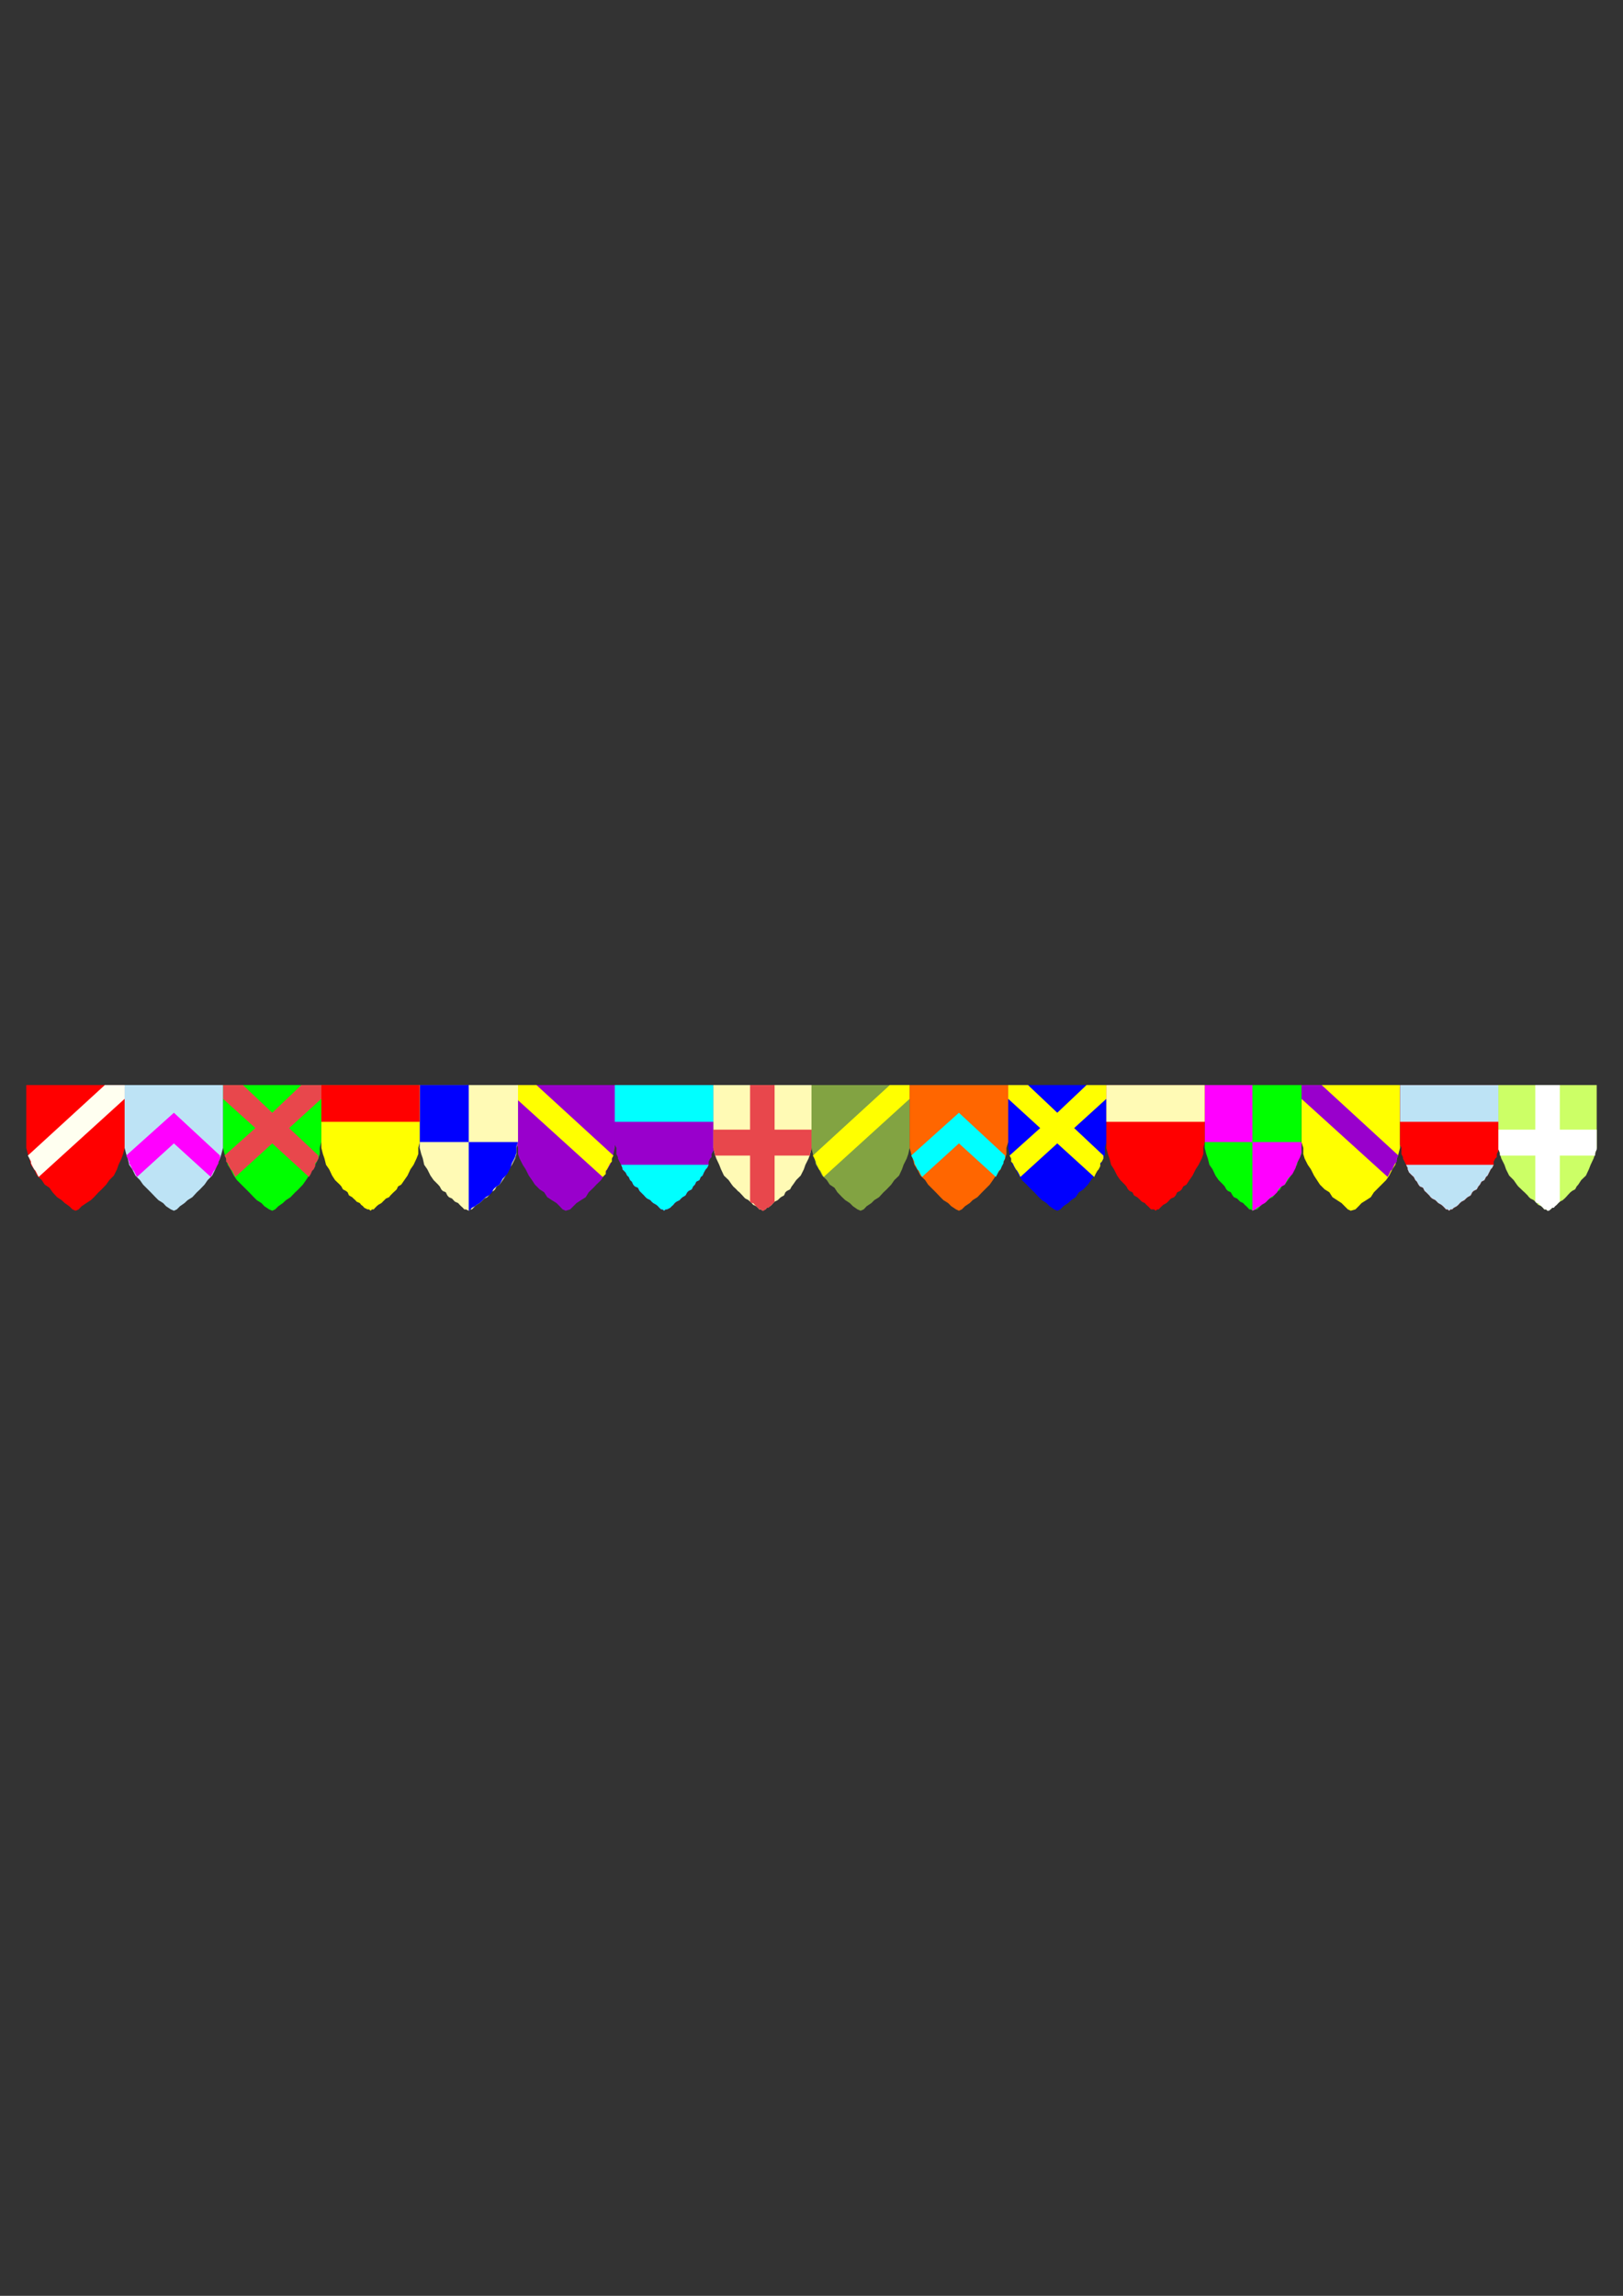<?xml version="1.0" encoding="utf-8"?>
<!-- Created by UniConvertor 2.0rc4 (https://sk1project.net/) -->
<svg xmlns="http://www.w3.org/2000/svg" height="841.89pt" viewBox="0 0 595.276 841.89" width="595.276pt" version="1.1" xmlns:xlink="http://www.w3.org/1999/xlink" id="fa2a34b0-f609-11ea-8687-dcc15c148e23">

<rect x="0" y="0" width="595.276" height="841.89" fill="#333333" stroke="none"/>

<g>
	<g>
		<path style="fill:#ff0000;" d="M 9.638,397.905 L 45.71,397.905 45.71,418.785 45.71,420.945 45.134,423.177 44.558,424.833 43.478,427.137 42.902,428.793 41.75,431.097 40.094,432.753 38.942,434.409 37.286,436.137 36.134,437.217 34.478,439.017 33.326,440.097 31.67,441.177 29.942,442.329 28.862,443.481 27.71,443.985 26.558,443.481 25.406,442.329 23.75,441.177 22.598,440.097 20.942,439.017 19.286,437.217 18.134,435.561 16.406,434.409 15.326,432.753 13.598,431.097 12.518,428.793 11.366,427.137 10.79,424.833 10.214,423.177 9.638,420.945 9.638,418.785 9.638,397.905 Z" />
		<path style="stroke:#000000;stroke-width:0.0;stroke-miterlimit:10.433;fill:none;" d="M 9.638,397.905 L 45.71,397.905 45.71,418.785 45.71,420.945 45.134,423.177 44.558,424.833 43.478,427.137 42.902,428.793 41.75,431.097 40.094,432.753 38.942,434.409 37.286,436.137 36.134,437.217 34.478,439.017 33.326,440.097 31.67,441.177 29.942,442.329 28.862,443.481 27.71,443.985 26.558,443.481 25.406,442.329 23.75,441.177 22.598,440.097 20.942,439.017 19.286,437.217 18.134,435.561 16.406,434.409 15.326,432.753 13.598,431.097 12.518,428.793 11.366,427.137 10.79,424.833 10.214,423.177 9.638,420.945 9.638,418.785 9.638,397.905" />
		<path style="fill:#fffff0;" d="M 45.71,397.905 L 45.71,402.945 14.174,431.601 13.598,430.521 13.022,429.369 12.518,428.793 11.87,427.641 11.366,426.561 11.366,425.985 10.79,424.833 10.214,423.753 38.438,397.905 45.71,397.905 Z" />
		<path style="stroke:#000000;stroke-width:0.0;stroke-miterlimit:10.433;fill:none;" d="M 45.71,397.905 L 45.71,402.945 14.174,431.601 13.598,430.521 13.022,429.369 12.518,428.793 11.87,427.641 11.366,426.561 11.366,425.985 10.79,424.833 10.214,423.753 38.438,397.905 45.71,397.905" />
		<path style="fill:#82a342;" d="M 297.638,397.905 L 333.638,397.905 333.638,418.785 333.638,420.945 333.134,423.177 332.558,424.833 331.406,427.137 330.83,428.793 329.75,431.097 328.022,432.753 326.87,434.409 325.214,436.137 324.062,437.217 322.406,439.017 320.678,440.097 319.598,441.177 317.87,442.329 316.79,443.481 315.638,443.985 314.486,443.481 312.83,442.329 311.678,441.177 310.022,440.097 308.87,439.017 307.142,437.217 306.062,435.561 304.334,434.409 303.254,432.753 301.526,431.097 300.374,428.793 299.294,427.137 298.718,424.833 298.142,423.177 297.638,420.945 297.638,418.785 297.638,397.905 Z" />
		<path style="stroke:#000000;stroke-width:0.0;stroke-miterlimit:10.433;fill:none;" d="M 297.638,397.905 L 333.638,397.905 333.638,418.785 333.638,420.945 333.134,423.177 332.558,424.833 331.406,427.137 330.83,428.793 329.75,431.097 328.022,432.753 326.87,434.409 325.214,436.137 324.062,437.217 322.406,439.017 320.678,440.097 319.598,441.177 317.87,442.329 316.79,443.481 315.638,443.985 314.486,443.481 312.83,442.329 311.678,441.177 310.022,440.097 308.87,439.017 307.142,437.217 306.062,435.561 304.334,434.409 303.254,432.753 301.526,431.097 300.374,428.793 299.294,427.137 298.718,424.833 298.142,423.177 297.638,420.945 297.638,418.785 297.638,397.905" />
		<path style="fill:#ffff00;" d="M 333.638,397.905 L 333.638,402.945 302.102,431.601 301.526,430.521 300.95,429.369 300.374,428.793 299.87,427.641 299.294,426.561 299.294,425.985 298.718,424.833 298.142,423.753 326.366,397.905 333.638,397.905 Z" />
		<path style="stroke:#000000;stroke-width:0.0;stroke-miterlimit:10.433;fill:none;" d="M 333.638,397.905 L 333.638,402.945 302.102,431.601 301.526,430.521 300.95,429.369 300.374,428.793 299.87,427.641 299.294,426.561 299.294,425.985 298.718,424.833 298.142,423.753 326.366,397.905 333.638,397.905" />
		<path style="fill:#9900cc;" d="M 225.494,397.905 L 189.422,397.905 189.422,418.785 189.998,420.945 189.998,423.177 190.574,424.833 191.726,427.137 192.806,428.793 193.958,431.097 195.11,432.753 196.19,434.409 197.918,436.137 199.574,437.217 200.726,439.017 202.382,440.097 204.11,441.177 205.262,442.329 206.342,443.481 207.494,443.985 209.15,443.481 210.302,442.329 211.454,441.177 213.11,440.097 214.838,439.017 215.918,437.217 217.646,435.561 218.726,434.409 220.454,432.753 221.534,431.097 222.686,428.793 223.838,427.137 224.414,424.833 224.99,423.177 225.494,420.945 225.494,418.785 225.494,397.905 Z" />
		<path style="stroke:#000000;stroke-width:0.0;stroke-miterlimit:10.433;fill:none;" d="M 225.494,397.905 L 189.422,397.905 189.422,418.785 189.998,420.945 189.998,423.177 190.574,424.833 191.726,427.137 192.806,428.793 193.958,431.097 195.11,432.753 196.19,434.409 197.918,436.137 199.574,437.217 200.726,439.017 202.382,440.097 204.11,441.177 205.262,442.329 206.342,443.481 207.494,443.985 209.15,443.481 210.302,442.329 211.454,441.177 213.11,440.097 214.838,439.017 215.918,437.217 217.646,435.561 218.726,434.409 220.454,432.753 221.534,431.097 222.686,428.793 223.838,427.137 224.414,424.833 224.99,423.177 225.494,420.945 225.494,418.785 225.494,397.905" />
		<path style="fill:#ffff00;" d="M 189.422,397.905 L 189.422,402.945 221.03,431.601 222.182,430.521 222.182,429.369 222.686,428.793 223.262,427.641 223.838,426.561 224.414,425.985 224.414,424.833 224.99,423.753 196.766,397.905 189.422,397.905 Z" />
		<path style="stroke:#000000;stroke-width:0.0;stroke-miterlimit:10.433;fill:none;" d="M 189.422,397.905 L 189.422,402.945 221.03,431.601 222.182,430.521 222.182,429.369 222.686,428.793 223.262,427.641 223.838,426.561 224.414,425.985 224.414,424.833 224.99,423.753 196.766,397.905 189.422,397.905" />
		<path style="fill:#ffff00;" d="M 513.494,397.905 L 477.35,397.905 477.35,418.785 477.998,420.945 477.998,423.177 478.502,424.833 479.654,427.137 480.806,428.793 481.958,431.097 483.038,432.753 484.118,434.409 485.846,436.137 487.574,437.217 488.726,439.017 490.382,440.097 492.038,441.177 493.19,442.329 494.342,443.481 495.422,443.985 497.15,443.481 498.302,442.329 499.382,441.177 501.11,440.097 502.766,439.017 503.918,437.217 505.574,435.561 506.726,434.409 508.382,432.753 509.534,431.097 510.686,428.793 511.766,427.137 512.342,424.833 512.918,423.177 513.494,420.945 513.494,418.785 513.494,397.905 Z" />
		<path style="stroke:#000000;stroke-width:0.0;stroke-miterlimit:10.433;fill:none;" d="M 513.494,397.905 L 477.35,397.905 477.35,418.785 477.998,420.945 477.998,423.177 478.502,424.833 479.654,427.137 480.806,428.793 481.958,431.097 483.038,432.753 484.118,434.409 485.846,436.137 487.574,437.217 488.726,439.017 490.382,440.097 492.038,441.177 493.19,442.329 494.342,443.481 495.422,443.985 497.15,443.481 498.302,442.329 499.382,441.177 501.11,440.097 502.766,439.017 503.918,437.217 505.574,435.561 506.726,434.409 508.382,432.753 509.534,431.097 510.686,428.793 511.766,427.137 512.342,424.833 512.918,423.177 513.494,420.945 513.494,418.785 513.494,397.905" />
		<path style="fill:#9900cc;" d="M 477.35,397.905 L 477.35,402.945 508.958,431.601 509.534,430.521 510.038,429.369 510.686,428.793 511.19,427.641 511.766,426.561 512.342,425.985 512.342,424.833 512.918,423.753 484.766,397.905 477.35,397.905 Z" />
		<path style="stroke:#000000;stroke-width:0.0;stroke-miterlimit:10.433;fill:none;" d="M 477.35,397.905 L 477.35,402.945 508.958,431.601 509.534,430.521 510.038,429.369 510.686,428.793 511.19,427.641 511.766,426.561 512.342,425.985 512.342,424.833 512.918,423.753 484.766,397.905 477.35,397.905" />
		<path style="fill:#00ff00;" d="M 81.782,397.905 L 117.854,397.905 117.854,418.785 117.278,420.945 117.278,423.177 116.774,424.833 115.622,427.137 114.47,428.793 113.318,431.097 112.238,432.753 111.086,434.409 109.43,436.137 108.278,437.217 106.55,439.017 104.894,440.097 103.742,441.177 102.086,442.329 100.934,443.481 99.854,443.985 98.702,443.481 96.974,442.329 95.894,441.177 94.166,440.097 93.086,439.017 91.358,437.217 89.702,435.561 88.55,434.409 86.894,432.753 85.742,431.097 84.59,428.793 83.51,427.137 82.934,424.833 82.358,423.177 81.782,420.945 81.782,418.785 81.782,397.905 Z" />
		<path style="stroke:#000000;stroke-width:0.0;stroke-miterlimit:10.433;fill:none;" d="M 81.782,397.905 L 117.854,397.905 117.854,418.785 117.278,420.945 117.278,423.177 116.774,424.833 115.622,427.137 114.47,428.793 113.318,431.097 112.238,432.753 111.086,434.409 109.43,436.137 108.278,437.217 106.55,439.017 104.894,440.097 103.742,441.177 102.086,442.329 100.934,443.481 99.854,443.985 98.702,443.481 96.974,442.329 95.894,441.177 94.166,440.097 93.086,439.017 91.358,437.217 89.702,435.561 88.55,434.409 86.894,432.753 85.742,431.097 84.59,428.793 83.51,427.137 82.934,424.833 82.358,423.177 81.782,420.945 81.782,418.785 81.782,397.905" />
		<path style="fill:#e8474c;" d="M 99.854,408.057 L 110.51,397.905 117.854,397.905 117.854,402.945 106.046,413.673 116.774,423.753 116.774,424.833 116.198,425.985 115.622,426.561 115.622,427.641 115.046,428.793 114.47,429.369 113.966,430.521 113.318,431.601 99.854,419.289 86.318,431.601 85.742,430.521 85.166,429.369 84.59,428.793 84.014,427.641 83.51,426.561 82.934,425.985 82.934,424.833 82.358,423.753 93.662,413.673 81.782,402.945 81.782,397.905 89.126,397.905 99.854,408.057 Z" />
		<path style="stroke:#000000;stroke-width:0.0;stroke-miterlimit:10.433;fill:none;" d="M 99.854,408.057 L 110.51,397.905 117.854,397.905 117.854,402.945 106.046,413.673 116.774,423.753 116.774,424.833 116.198,425.985 115.622,426.561 115.622,427.641 115.046,428.793 114.47,429.369 113.966,430.521 113.318,431.601 99.854,419.289 86.318,431.601 85.742,430.521 85.166,429.369 84.59,428.793 84.014,427.641 83.51,426.561 82.934,425.985 82.934,424.833 82.358,423.753 93.662,413.673 81.782,402.945 81.782,397.905 89.126,397.905 99.854,408.057" />
		<path style="fill:#0000ff;" d="M 369.782,397.905 L 405.782,397.905 405.782,418.785 405.278,420.945 405.278,423.177 404.702,424.833 403.55,427.137 402.47,428.793 401.318,431.097 400.166,432.753 399.014,434.409 397.358,436.137 395.702,437.217 394.55,439.017 392.894,440.097 391.742,441.177 390.014,442.329 388.934,443.481 387.782,443.985 386.63,443.481 384.974,442.329 383.822,441.177 382.166,440.097 381.014,439.017 379.358,437.217 377.63,435.561 376.55,434.409 374.822,432.753 373.742,431.097 372.59,428.793 371.438,427.137 370.862,424.833 370.286,423.177 369.782,420.945 369.782,418.785 369.782,397.905 Z" />
		<path style="stroke:#000000;stroke-width:0.0;stroke-miterlimit:10.433;fill:none;" d="M 369.782,397.905 L 405.782,397.905 405.782,418.785 405.278,420.945 405.278,423.177 404.702,424.833 403.55,427.137 402.47,428.793 401.318,431.097 400.166,432.753 399.014,434.409 397.358,436.137 395.702,437.217 394.55,439.017 392.894,440.097 391.742,441.177 390.014,442.329 388.934,443.481 387.782,443.985 386.63,443.481 384.974,442.329 383.822,441.177 382.166,440.097 381.014,439.017 379.358,437.217 377.63,435.561 376.55,434.409 374.822,432.753 373.742,431.097 372.59,428.793 371.438,427.137 370.862,424.833 370.286,423.177 369.782,420.945 369.782,418.785 369.782,397.905" />
		<path style="fill:#ffff00;" d="M 387.782,408.057 L 398.51,397.905 405.782,397.905 405.782,402.945 393.974,413.673 404.702,423.753 404.702,424.833 404.126,425.985 403.55,426.561 403.55,427.641 402.974,428.793 402.47,429.369 401.822,430.521 401.318,431.601 387.782,419.289 374.246,431.601 373.742,430.521 373.094,429.369 372.59,428.793 371.942,427.641 371.438,426.561 370.862,425.985 370.862,424.833 370.286,423.753 381.518,413.673 369.782,402.945 369.782,397.905 377.054,397.905 387.782,408.057 Z" />
		<path style="stroke:#000000;stroke-width:0.0;stroke-miterlimit:10.433;fill:none;" d="M 387.782,408.057 L 398.51,397.905 405.782,397.905 405.782,402.945 393.974,413.673 404.702,423.753 404.702,424.833 404.126,425.985 403.55,426.561 403.55,427.641 402.974,428.793 402.47,429.369 401.822,430.521 401.318,431.601 387.782,419.289 374.246,431.601 373.742,430.521 373.094,429.369 372.59,428.793 371.942,427.641 371.438,426.561 370.862,425.985 370.862,424.833 370.286,423.753 381.518,413.673 369.782,402.945 369.782,397.905 377.054,397.905 387.782,408.057" />
		<path style="fill:#bde3f5;" d="M 45.71,397.905 L 81.782,397.905 81.782,418.785 81.782,420.945 81.206,423.177 80.702,424.833 79.55,427.137 78.974,428.793 77.822,431.097 76.166,432.753 75.014,434.409 73.358,436.137 72.206,437.217 70.55,439.017 68.822,440.097 67.67,441.177 66.014,442.329 64.862,443.481 63.782,443.985 62.63,443.481 60.902,442.329 59.822,441.177 58.094,440.097 57.014,439.017 55.286,437.217 53.63,435.561 52.478,434.409 51.326,432.753 49.67,431.097 48.518,428.793 47.366,427.137 46.862,424.833 46.286,423.177 45.71,420.945 45.71,418.785 45.71,397.905 Z" />
		<path style="stroke:#000000;stroke-width:0.0;stroke-miterlimit:10.433;fill:none;" d="M 45.71,397.905 L 81.782,397.905 81.782,418.785 81.782,420.945 81.206,423.177 80.702,424.833 79.55,427.137 78.974,428.793 77.822,431.097 76.166,432.753 75.014,434.409 73.358,436.137 72.206,437.217 70.55,439.017 68.822,440.097 67.67,441.177 66.014,442.329 64.862,443.481 63.782,443.985 62.63,443.481 60.902,442.329 59.822,441.177 58.094,440.097 57.014,439.017 55.286,437.217 53.63,435.561 52.478,434.409 51.326,432.753 49.67,431.097 48.518,428.793 47.366,427.137 46.862,424.833 46.286,423.177 45.71,420.945 45.71,418.785 45.71,397.905" />
		<path style="fill:#ff00ff;" d="M 63.782,408.057 L 80.702,423.753 80.702,424.833 80.126,425.985 80.126,426.561 79.55,427.641 78.974,428.793 78.398,429.369 77.822,430.521 77.318,431.601 63.782,419.289 50.246,431.601 49.67,430.521 49.094,429.369 48.518,428.793 48.014,427.641 47.366,426.561 47.366,425.985 46.862,424.833 46.286,423.753 63.782,408.057 Z" />
		<path style="stroke:#000000;stroke-width:0.0;stroke-miterlimit:10.433;fill:none;" d="M 63.782,408.057 L 80.702,423.753 80.702,424.833 80.126,425.985 80.126,426.561 79.55,427.641 78.974,428.793 78.398,429.369 77.822,430.521 77.318,431.601 63.782,419.289 50.246,431.601 49.67,430.521 49.094,429.369 48.518,428.793 48.014,427.641 47.366,426.561 47.366,425.985 46.862,424.833 46.286,423.753 63.782,408.057" />
		<path style="fill:#ff6600;" d="M 333.638,397.905 L 369.782,397.905 369.782,418.785 369.134,420.945 369.134,423.177 368.63,424.833 367.478,427.137 366.974,428.793 365.246,431.097 364.166,432.753 363.014,434.409 361.286,436.137 360.206,437.217 358.478,439.017 356.75,440.097 355.67,441.177 353.942,442.329 352.79,443.481 351.71,443.985 350.63,443.481 348.902,442.329 347.75,441.177 346.022,440.097 344.942,439.017 343.214,437.217 341.558,435.561 340.406,434.409 339.326,432.753 337.598,431.097 336.446,428.793 335.366,427.137 334.79,424.833 334.214,423.177 333.638,420.945 333.638,418.785 333.638,397.905 Z" />
		<path style="stroke:#000000;stroke-width:0.0;stroke-miterlimit:10.433;fill:none;" d="M 333.638,397.905 L 369.782,397.905 369.782,418.785 369.134,420.945 369.134,423.177 368.63,424.833 367.478,427.137 366.974,428.793 365.246,431.097 364.166,432.753 363.014,434.409 361.286,436.137 360.206,437.217 358.478,439.017 356.75,440.097 355.67,441.177 353.942,442.329 352.79,443.481 351.71,443.985 350.63,443.481 348.902,442.329 347.75,441.177 346.022,440.097 344.942,439.017 343.214,437.217 341.558,435.561 340.406,434.409 339.326,432.753 337.598,431.097 336.446,428.793 335.366,427.137 334.79,424.833 334.214,423.177 333.638,420.945 333.638,418.785 333.638,397.905" />
		<path style="fill:#00ffff;" d="M 351.71,408.057 L 368.63,423.753 368.63,424.833 368.054,425.985 368.054,426.561 367.478,427.641 366.974,428.793 366.326,429.369 365.822,430.521 365.246,431.601 351.71,419.289 338.174,431.601 337.598,430.521 337.094,429.369 336.446,428.793 335.942,427.641 335.366,426.561 335.366,425.985 334.79,424.833 334.214,423.753 351.71,408.057 Z" />
		<path style="stroke:#000000;stroke-width:0.0;stroke-miterlimit:10.433;fill:none;" d="M 351.71,408.057 L 368.63,423.753 368.63,424.833 368.054,425.985 368.054,426.561 367.478,427.641 366.974,428.793 366.326,429.369 365.822,430.521 365.246,431.601 351.71,419.289 338.174,431.601 337.598,430.521 337.094,429.369 336.446,428.793 335.942,427.641 335.366,426.561 335.366,425.985 334.79,424.833 334.214,423.753 351.71,408.057" />
		<path style="fill:#fffab5;" d="M 189.998,397.905 L 171.926,397.905 153.926,397.905 153.926,408.561 153.926,418.785 153.926,420.945 154.502,423.177 155.078,424.833 155.582,427.137 156.734,428.793 157.886,431.097 159.038,432.753 160.694,434.409 161.27,435.057 161.846,436.137 162.35,436.713 163.502,437.217 164.078,438.369 164.654,439.017 165.806,439.521 166.31,440.097 166.886,440.673 168.038,441.177 168.614,441.825 169.118,442.329 169.766,442.905 170.27,443.481 170.846,443.481 171.926,443.985 172.574,443.481 173.078,443.481 173.654,442.905 174.23,442.329 174.806,441.825 175.886,441.177 176.462,440.673 177.038,440.097 177.614,439.521 178.694,439.017 179.342,438.369 179.846,437.217 180.998,436.713 181.574,436.137 182.15,435.057 183.23,434.409 184.382,432.753 185.462,431.097 186.614,428.793 187.766,427.137 188.918,424.833 189.422,423.177 189.422,420.945 189.998,418.785 189.998,408.561 189.998,397.905 Z" />
		<path style="stroke:#000000;stroke-width:0.0;stroke-miterlimit:10.433;fill:none;" d="M 189.998,397.905 L 171.926,397.905 153.926,397.905 153.926,408.561 153.926,418.785 153.926,420.945 154.502,423.177 155.078,424.833 155.582,427.137 156.734,428.793 157.886,431.097 159.038,432.753 160.694,434.409 161.27,435.057 161.846,436.137 162.35,436.713 163.502,437.217 164.078,438.369 164.654,439.017 165.806,439.521 166.31,440.097 166.886,440.673 168.038,441.177 168.614,441.825 169.118,442.329 169.766,442.905 170.27,443.481 170.846,443.481 171.926,443.985 172.574,443.481 173.078,443.481 173.654,442.905 174.23,442.329 174.806,441.825 175.886,441.177 176.462,440.673 177.038,440.097 177.614,439.521 178.694,439.017 179.342,438.369 179.846,437.217 180.998,436.713 181.574,436.137 182.15,435.057 183.23,434.409 184.382,432.753 185.462,431.097 186.614,428.793 187.766,427.137 188.918,424.833 189.422,423.177 189.422,420.945 189.998,418.785 189.998,408.561 189.998,397.905" />
		<path style="fill:#0000ff;" d="M 189.998,418.785 L 171.926,418.785 171.926,443.985 172.574,443.481 173.078,442.905 174.23,442.329 174.806,441.825 175.886,441.177 176.462,440.673 177.038,440.097 177.614,439.521 178.19,439.017 179.342,438.369 179.846,437.865 180.422,437.217 180.998,436.137 181.574,435.561 182.15,435.057 183.23,434.409 184.382,432.249 186.038,430.521 187.19,428.289 187.766,426.561 188.918,424.329 189.422,422.673 189.422,420.441 189.998,418.785 Z" />
		<path style="stroke:#000000;stroke-width:0.0;stroke-miterlimit:10.433;fill:none;" d="M 189.998,418.785 L 171.926,418.785 171.926,443.985 172.574,443.481 173.078,442.905 174.23,442.329 174.806,441.825 175.886,441.177 176.462,440.673 177.038,440.097 177.614,439.521 178.19,439.017 179.342,438.369 179.846,437.865 180.422,437.217 180.998,436.137 181.574,435.561 182.15,435.057 183.23,434.409 184.382,432.249 186.038,430.521 187.19,428.289 187.766,426.561 188.918,424.329 189.422,422.673 189.422,420.441 189.998,418.785" />
		<path style="fill:#0000ff;" d="M 153.926,418.785 L 171.926,418.785 171.926,397.905 153.926,397.905 153.926,418.785 Z" />
		<path style="stroke:#000000;stroke-width:0.0;stroke-miterlimit:10.433;fill:none;" d="M 153.926,418.785 L 171.926,418.785 171.926,397.905 153.926,397.905 153.926,418.785" />
		<path style="fill:#00ff00;" d="M 477.35,397.905 L 459.35,397.905 441.854,397.905 441.854,408.561 441.854,418.785 441.854,420.945 442.43,423.177 443.006,424.833 443.582,427.137 444.734,428.793 445.814,431.097 446.966,432.753 448.622,434.409 449.198,435.057 449.774,436.137 450.35,436.713 451.43,437.217 452.078,438.369 452.582,439.017 453.734,439.521 454.31,440.097 454.886,440.673 455.966,441.177 456.542,441.825 457.118,442.329 457.694,442.905 458.198,443.481 458.846,443.481 459.35,443.985 460.502,443.481 461.006,443.481 461.654,442.905 462.158,442.329 462.734,441.825 463.31,441.177 464.462,440.673 464.966,440.097 465.614,439.521 466.694,439.017 467.27,438.369 467.774,437.217 468.926,436.713 469.502,436.137 470.078,435.057 471.23,434.409 472.382,432.753 473.462,431.097 474.542,428.793 475.694,427.137 476.27,424.833 477.35,423.177 477.35,420.945 477.35,418.785 477.35,408.561 477.35,397.905 Z" />
		<path style="stroke:#000000;stroke-width:0.0;stroke-miterlimit:10.433;fill:none;" d="M 477.35,397.905 L 459.35,397.905 441.854,397.905 441.854,408.561 441.854,418.785 441.854,420.945 442.43,423.177 443.006,424.833 443.582,427.137 444.734,428.793 445.814,431.097 446.966,432.753 448.622,434.409 449.198,435.057 449.774,436.137 450.35,436.713 451.43,437.217 452.078,438.369 452.582,439.017 453.734,439.521 454.31,440.097 454.886,440.673 455.966,441.177 456.542,441.825 457.118,442.329 457.694,442.905 458.198,443.481 458.846,443.481 459.35,443.985 460.502,443.481 461.006,443.481 461.654,442.905 462.158,442.329 462.734,441.825 463.31,441.177 464.462,440.673 464.966,440.097 465.614,439.521 466.694,439.017 467.27,438.369 467.774,437.217 468.926,436.713 469.502,436.137 470.078,435.057 471.23,434.409 472.382,432.753 473.462,431.097 474.542,428.793 475.694,427.137 476.27,424.833 477.35,423.177 477.35,420.945 477.35,418.785 477.35,408.561 477.35,397.905" />
		<path style="fill:#ff00ff;" d="M 477.35,418.785 L 459.35,418.785 459.35,443.985 460.502,443.481 461.006,442.905 462.158,442.329 462.734,441.825 463.886,441.177 464.462,440.673 464.966,440.097 465.614,439.521 466.118,439.017 467.27,438.369 467.774,437.865 468.422,437.217 468.926,436.137 469.502,435.561 470.078,435.057 471.23,434.409 472.382,432.249 474.038,430.521 475.19,428.289 475.694,426.561 476.846,424.329 477.35,422.673 477.35,420.441 477.35,418.785 Z" />
		<path style="stroke:#000000;stroke-width:0.0;stroke-miterlimit:10.433;fill:none;" d="M 477.35,418.785 L 459.35,418.785 459.35,443.985 460.502,443.481 461.006,442.905 462.158,442.329 462.734,441.825 463.886,441.177 464.462,440.673 464.966,440.097 465.614,439.521 466.118,439.017 467.27,438.369 467.774,437.865 468.422,437.217 468.926,436.137 469.502,435.561 470.078,435.057 471.23,434.409 472.382,432.249 474.038,430.521 475.19,428.289 475.694,426.561 476.846,424.329 477.35,422.673 477.35,420.441 477.35,418.785" />
		<path style="fill:#ff00ff;" d="M 441.854,418.785 L 459.35,418.785 459.35,397.905 441.854,397.905 441.854,418.785 Z" />
		<path style="stroke:#000000;stroke-width:0.0;stroke-miterlimit:10.433;fill:none;" d="M 441.854,418.785 L 459.35,418.785 459.35,397.905 441.854,397.905 441.854,418.785" />
		<path style="fill:#ffff00;" d="M 153.926,397.905 L 135.926,397.905 117.854,397.905 117.854,408.561 117.854,418.785 117.854,420.945 118.43,423.177 119.006,424.833 119.582,427.137 120.734,428.793 121.814,431.097 122.894,432.753 124.622,434.409 125.198,435.057 125.774,436.137 126.854,436.713 127.502,437.217 128.006,438.369 129.158,439.017 129.662,439.521 130.31,440.097 130.814,440.673 131.966,441.177 132.47,441.825 133.118,442.329 133.622,442.905 134.774,443.481 135.35,443.481 135.926,443.985 136.43,443.481 137.078,443.481 137.582,442.905 138.158,442.329 138.734,441.825 139.886,441.177 140.39,440.673 140.966,440.097 141.542,439.521 142.694,439.017 143.198,438.369 144.35,437.217 144.926,436.713 145.502,436.137 146.006,435.057 147.158,434.409 148.31,432.753 149.462,431.097 150.542,428.793 151.694,427.137 152.774,424.833 153.422,423.177 153.422,420.945 153.926,418.785 153.926,408.561 153.926,397.905 Z" />
		<path style="stroke:#000000;stroke-width:0.0;stroke-miterlimit:10.433;fill:none;" d="M 153.926,397.905 L 135.926,397.905 117.854,397.905 117.854,408.561 117.854,418.785 117.854,420.945 118.43,423.177 119.006,424.833 119.582,427.137 120.734,428.793 121.814,431.097 122.894,432.753 124.622,434.409 125.198,435.057 125.774,436.137 126.854,436.713 127.502,437.217 128.006,438.369 129.158,439.017 129.662,439.521 130.31,440.097 130.814,440.673 131.966,441.177 132.47,441.825 133.118,442.329 133.622,442.905 134.774,443.481 135.35,443.481 135.926,443.985 136.43,443.481 137.078,443.481 137.582,442.905 138.158,442.329 138.734,441.825 139.886,441.177 140.39,440.673 140.966,440.097 141.542,439.521 142.694,439.017 143.198,438.369 144.35,437.217 144.926,436.713 145.502,436.137 146.006,435.057 147.158,434.409 148.31,432.753 149.462,431.097 150.542,428.793 151.694,427.137 152.774,424.833 153.422,423.177 153.422,420.945 153.926,418.785 153.926,408.561 153.926,397.905" />
		<path style="fill:#ff0000;" d="M 117.854,411.369 L 153.926,411.369 153.926,397.905 117.854,397.905 117.854,411.369 Z" />
		<path style="stroke:#000000;stroke-width:0.0;stroke-miterlimit:10.433;fill:none;" d="M 117.854,411.369 L 153.926,411.369 153.926,397.905 117.854,397.905 117.854,411.369" />
		<path style="fill:#ff0000;" d="M 441.854,397.905 L 423.854,397.905 405.782,397.905 405.782,408.561 405.782,418.785 405.782,420.945 406.358,423.177 406.934,424.833 407.51,427.137 408.59,428.793 409.742,431.097 410.894,432.753 412.55,434.409 413.126,435.057 413.702,436.137 414.278,436.713 415.358,437.217 415.934,438.369 417.086,439.017 417.662,439.521 418.238,440.097 418.814,440.673 419.894,441.177 420.47,441.825 421.046,442.329 421.622,442.905 422.126,443.481 423.278,443.481 423.854,443.985 424.43,443.481 425.006,443.481 425.51,442.905 426.086,442.329 426.662,441.825 427.814,441.177 428.39,440.673 428.894,440.097 429.47,439.521 430.622,439.017 431.198,438.369 431.774,437.217 432.854,436.713 433.43,436.137 434.006,435.057 435.158,434.409 436.238,432.753 437.39,431.097 438.542,428.793 439.622,427.137 440.774,424.833 441.35,423.177 441.35,420.945 441.854,418.785 441.854,408.561 441.854,397.905 Z" />
		<path style="stroke:#000000;stroke-width:0.0;stroke-miterlimit:10.433;fill:none;" d="M 441.854,397.905 L 423.854,397.905 405.782,397.905 405.782,408.561 405.782,418.785 405.782,420.945 406.358,423.177 406.934,424.833 407.51,427.137 408.59,428.793 409.742,431.097 410.894,432.753 412.55,434.409 413.126,435.057 413.702,436.137 414.278,436.713 415.358,437.217 415.934,438.369 417.086,439.017 417.662,439.521 418.238,440.097 418.814,440.673 419.894,441.177 420.47,441.825 421.046,442.329 421.622,442.905 422.126,443.481 423.278,443.481 423.854,443.985 424.43,443.481 425.006,443.481 425.51,442.905 426.086,442.329 426.662,441.825 427.814,441.177 428.39,440.673 428.894,440.097 429.47,439.521 430.622,439.017 431.198,438.369 431.774,437.217 432.854,436.713 433.43,436.137 434.006,435.057 435.158,434.409 436.238,432.753 437.39,431.097 438.542,428.793 439.622,427.137 440.774,424.833 441.35,423.177 441.35,420.945 441.854,418.785 441.854,408.561 441.854,397.905" />
		<path style="fill:#fffab5;" d="M 405.782,411.369 L 441.854,411.369 441.854,397.905 405.782,397.905 405.782,411.369 Z" />
		<path style="stroke:#000000;stroke-width:0.0;stroke-miterlimit:10.433;fill:none;" d="M 405.782,411.369 L 441.854,411.369 441.854,397.905 405.782,397.905 405.782,411.369" />
		<path style="fill:#9900cc;" d="M 225.494,397.905 L 243.566,397.905 261.638,397.905 261.638,408.561 261.638,413.673 261.638,418.785 261.638,419.865 261.638,420.945 261.638,422.025 260.99,423.177 260.99,424.329 260.486,424.833 259.91,425.985 259.91,427.137 259.334,428.289 258.83,428.793 258.182,429.945 257.678,431.097 257.03,431.601 256.526,432.753 255.374,433.329 254.87,434.409 254.222,435.057 253.718,436.137 252.566,436.713 252.062,437.217 251.414,438.369 250.334,439.017 249.758,439.521 249.254,440.097 248.102,440.673 247.454,441.177 246.95,441.825 246.374,442.329 245.798,442.905 244.646,443.481 244.142,443.481 243.566,443.985 242.99,443.481 242.486,443.481 241.838,442.905 241.334,442.329 240.758,441.825 239.606,441.177 239.03,440.673 238.526,440.097 237.374,439.521 236.798,439.017 236.222,438.369 235.07,437.217 234.566,436.713 233.99,435.561 232.838,435.057 232.262,434.409 231.758,433.329 231.11,432.753 230.606,431.601 230.03,431.097 229.454,429.945 228.302,428.793 228.302,428.289 227.798,427.137 227.222,425.985 226.646,424.833 226.646,424.329 226.07,423.177 226.07,422.025 226.07,420.945 225.494,419.865 225.494,418.785 225.494,408.561 225.494,397.905 Z" />
		<path style="stroke:#000000;stroke-width:0.0;stroke-miterlimit:10.433;fill:none;" d="M 225.494,397.905 L 243.566,397.905 261.638,397.905 261.638,408.561 261.638,413.673 261.638,418.785 261.638,419.865 261.638,420.945 261.638,422.025 260.99,423.177 260.99,424.329 260.486,424.833 259.91,425.985 259.91,427.137 259.334,428.289 258.83,428.793 258.182,429.945 257.678,431.097 257.03,431.601 256.526,432.753 255.374,433.329 254.87,434.409 254.222,435.057 253.718,436.137 252.566,436.713 252.062,437.217 251.414,438.369 250.334,439.017 249.758,439.521 249.254,440.097 248.102,440.673 247.454,441.177 246.95,441.825 246.374,442.329 245.798,442.905 244.646,443.481 244.142,443.481 243.566,443.985 242.99,443.481 242.486,443.481 241.838,442.905 241.334,442.329 240.758,441.825 239.606,441.177 239.03,440.673 238.526,440.097 237.374,439.521 236.798,439.017 236.222,438.369 235.07,437.217 234.566,436.713 233.99,435.561 232.838,435.057 232.262,434.409 231.758,433.329 231.11,432.753 230.606,431.601 230.03,431.097 229.454,429.945 228.302,428.793 228.302,428.289 227.798,427.137 227.222,425.985 226.646,424.833 226.646,424.329 226.07,423.177 226.07,422.025 226.07,420.945 225.494,419.865 225.494,418.785 225.494,408.561 225.494,397.905" />
		<path style="fill:#00ffff;" d="M 259.91,427.137 L 259.334,428.289 258.83,428.793 258.182,429.945 257.678,431.097 257.03,431.601 256.526,432.753 255.374,433.329 254.87,434.409 254.222,435.057 253.718,436.137 252.566,436.713 252.062,437.217 251.414,438.369 250.334,439.017 249.758,439.521 249.254,440.097 248.102,440.673 247.454,441.177 246.95,441.825 246.374,442.329 245.798,442.905 244.646,443.481 244.142,443.481 243.566,443.985 242.99,443.481 242.486,443.481 241.838,442.905 241.334,442.329 240.758,441.825 239.606,441.177 239.03,440.673 238.526,440.097 237.374,439.521 236.798,439.017 236.222,438.369 235.07,437.217 234.566,436.713 233.99,435.561 232.838,435.057 232.262,434.409 231.758,433.329 231.11,432.753 230.606,431.601 230.03,431.097 229.454,429.945 228.302,428.793 228.302,428.289 227.798,427.137 259.91,427.137 Z" />
		<path style="stroke:#000000;stroke-width:0.0;stroke-miterlimit:10.433;fill:none;" d="M 259.91,427.137 L 259.334,428.289 258.83,428.793 258.182,429.945 257.678,431.097 257.03,431.601 256.526,432.753 255.374,433.329 254.87,434.409 254.222,435.057 253.718,436.137 252.566,436.713 252.062,437.217 251.414,438.369 250.334,439.017 249.758,439.521 249.254,440.097 248.102,440.673 247.454,441.177 246.95,441.825 246.374,442.329 245.798,442.905 244.646,443.481 244.142,443.481 243.566,443.985 242.99,443.481 242.486,443.481 241.838,442.905 241.334,442.329 240.758,441.825 239.606,441.177 239.03,440.673 238.526,440.097 237.374,439.521 236.798,439.017 236.222,438.369 235.07,437.217 234.566,436.713 233.99,435.561 232.838,435.057 232.262,434.409 231.758,433.329 231.11,432.753 230.606,431.601 230.03,431.097 229.454,429.945 228.302,428.793 228.302,428.289 227.798,427.137 259.91,427.137" />
		<path style="fill:#00ffff;" d="M 261.638,411.369 L 225.494,411.369 225.494,397.905 261.638,397.905 261.638,411.369 Z" />
		<path style="stroke:#000000;stroke-width:0.0;stroke-miterlimit:10.433;fill:none;" d="M 261.638,411.369 L 225.494,411.369 225.494,397.905 261.638,397.905 261.638,411.369" />
		<path style="fill:#ff0000;" d="M 513.494,397.905 L 531.494,397.905 549.566,397.905 549.566,408.561 549.566,413.673 549.566,418.785 549.566,419.865 549.566,420.945 549.566,422.025 548.99,423.177 548.99,424.329 548.414,424.833 547.838,425.985 547.838,427.137 547.262,428.289 546.758,428.793 546.182,429.945 545.606,431.097 545.03,431.601 544.454,432.753 543.374,433.329 542.798,434.409 542.222,435.057 541.646,436.137 540.494,436.713 539.99,437.217 539.414,438.369 538.262,439.017 537.686,439.521 537.11,440.097 536.03,440.673 535.454,441.177 534.878,441.825 534.302,442.329 533.222,442.905 532.646,443.481 532.07,443.481 531.494,443.985 530.918,443.481 530.342,443.481 529.838,442.905 529.262,442.329 528.686,441.825 527.534,441.177 527.03,440.673 526.454,440.097 525.302,439.521 524.726,439.017 524.222,438.369 523.07,437.217 522.494,436.713 521.918,435.561 520.766,435.057 520.262,434.409 519.686,433.329 519.11,432.753 518.534,431.601 517.958,431.097 516.806,429.945 516.302,428.793 516.302,428.289 515.726,427.137 515.15,425.985 514.574,424.833 514.574,424.329 513.998,423.177 513.998,422.025 513.998,420.945 513.494,419.865 513.494,418.785 513.494,408.561 513.494,397.905 Z" />
		<path style="stroke:#000000;stroke-width:0.0;stroke-miterlimit:10.433;fill:none;" d="M 513.494,397.905 L 531.494,397.905 549.566,397.905 549.566,408.561 549.566,413.673 549.566,418.785 549.566,419.865 549.566,420.945 549.566,422.025 548.99,423.177 548.99,424.329 548.414,424.833 547.838,425.985 547.838,427.137 547.262,428.289 546.758,428.793 546.182,429.945 545.606,431.097 545.03,431.601 544.454,432.753 543.374,433.329 542.798,434.409 542.222,435.057 541.646,436.137 540.494,436.713 539.99,437.217 539.414,438.369 538.262,439.017 537.686,439.521 537.11,440.097 536.03,440.673 535.454,441.177 534.878,441.825 534.302,442.329 533.222,442.905 532.646,443.481 532.07,443.481 531.494,443.985 530.918,443.481 530.342,443.481 529.838,442.905 529.262,442.329 528.686,441.825 527.534,441.177 527.03,440.673 526.454,440.097 525.302,439.521 524.726,439.017 524.222,438.369 523.07,437.217 522.494,436.713 521.918,435.561 520.766,435.057 520.262,434.409 519.686,433.329 519.11,432.753 518.534,431.601 517.958,431.097 516.806,429.945 516.302,428.793 516.302,428.289 515.726,427.137 515.15,425.985 514.574,424.833 514.574,424.329 513.998,423.177 513.998,422.025 513.998,420.945 513.494,419.865 513.494,418.785 513.494,408.561 513.494,397.905" />
		<path style="fill:#bde3f5;" d="M 547.838,427.137 L 547.262,428.289 546.758,428.793 546.182,429.945 545.606,431.097 545.03,431.601 544.454,432.753 543.374,433.329 542.798,434.409 542.222,435.057 541.646,436.137 540.494,436.713 539.99,437.217 539.414,438.369 538.262,439.017 537.686,439.521 537.11,440.097 536.03,440.673 535.454,441.177 534.878,441.825 534.302,442.329 533.222,442.905 532.646,443.481 532.07,443.481 531.494,443.985 530.918,443.481 530.342,443.481 529.838,442.905 529.262,442.329 528.686,441.825 527.534,441.177 527.03,440.673 526.454,440.097 525.302,439.521 524.726,439.017 524.222,438.369 523.07,437.217 522.494,436.713 521.918,435.561 520.766,435.057 520.262,434.409 519.686,433.329 519.11,432.753 518.534,431.601 517.958,431.097 516.806,429.945 516.302,428.793 516.302,428.289 515.726,427.137 547.838,427.137 Z" />
		<path style="stroke:#000000;stroke-width:0.0;stroke-miterlimit:10.433;fill:none;" d="M 547.838,427.137 L 547.262,428.289 546.758,428.793 546.182,429.945 545.606,431.097 545.03,431.601 544.454,432.753 543.374,433.329 542.798,434.409 542.222,435.057 541.646,436.137 540.494,436.713 539.99,437.217 539.414,438.369 538.262,439.017 537.686,439.521 537.11,440.097 536.03,440.673 535.454,441.177 534.878,441.825 534.302,442.329 533.222,442.905 532.646,443.481 532.07,443.481 531.494,443.985 530.918,443.481 530.342,443.481 529.838,442.905 529.262,442.329 528.686,441.825 527.534,441.177 527.03,440.673 526.454,440.097 525.302,439.521 524.726,439.017 524.222,438.369 523.07,437.217 522.494,436.713 521.918,435.561 520.766,435.057 520.262,434.409 519.686,433.329 519.11,432.753 518.534,431.601 517.958,431.097 516.806,429.945 516.302,428.793 516.302,428.289 515.726,427.137 547.838,427.137" />
		<path style="fill:#bde3f5;" d="M 549.566,411.369 L 513.494,411.369 513.494,397.905 549.566,397.905 549.566,411.369 Z" />
		<path style="stroke:#000000;stroke-width:0.0;stroke-miterlimit:10.433;fill:none;" d="M 549.566,411.369 L 513.494,411.369 513.494,397.905 549.566,397.905 549.566,411.369" />
		<path style="fill:#fffab5;" d="M 261.638,397.905 L 279.638,397.905 297.638,397.905 297.638,408.561 297.638,418.785 297.638,420.945 297.134,423.177 296.558,424.833 295.406,427.137 294.83,428.793 293.678,431.097 292.022,432.753 290.87,434.409 290.366,435.057 289.79,436.137 288.638,436.713 288.062,437.217 287.558,438.369 286.406,439.017 285.83,439.521 285.254,440.097 284.102,440.673 283.598,441.177 283.022,441.825 282.446,442.329 281.294,442.905 280.79,443.481 280.142,443.481 279.638,443.985 279.062,443.481 278.486,443.481 277.982,442.905 277.334,442.329 276.254,441.825 275.678,441.177 275.102,440.673 274.526,440.097 273.374,439.521 272.87,439.017 272.294,438.369 271.214,437.217 270.566,436.713 270.062,436.137 268.91,435.057 268.406,434.409 267.254,432.753 265.526,431.097 264.446,428.793 263.798,427.137 262.718,424.833 262.142,423.177 261.638,420.945 261.638,418.785 261.638,408.561 261.638,397.905 Z" />
		<path style="stroke:#000000;stroke-width:0.0;stroke-miterlimit:10.433;fill:none;" d="M 261.638,397.905 L 279.638,397.905 297.638,397.905 297.638,408.561 297.638,418.785 297.638,420.945 297.134,423.177 296.558,424.833 295.406,427.137 294.83,428.793 293.678,431.097 292.022,432.753 290.87,434.409 290.366,435.057 289.79,436.137 288.638,436.713 288.062,437.217 287.558,438.369 286.406,439.017 285.83,439.521 285.254,440.097 284.102,440.673 283.598,441.177 283.022,441.825 282.446,442.329 281.294,442.905 280.79,443.481 280.142,443.481 279.638,443.985 279.062,443.481 278.486,443.481 277.982,442.905 277.334,442.329 276.254,441.825 275.678,441.177 275.102,440.673 274.526,440.097 273.374,439.521 272.87,439.017 272.294,438.369 271.214,437.217 270.566,436.713 270.062,436.137 268.91,435.057 268.406,434.409 267.254,432.753 265.526,431.097 264.446,428.793 263.798,427.137 262.718,424.833 262.142,423.177 261.638,420.945 261.638,418.785 261.638,408.561 261.638,397.905" />
		<path style="fill:#e8474c;" d="M 275.102,414.249 L 275.102,406.401 275.102,397.905 279.638,397.905 284.102,397.905 284.102,406.401 284.102,414.249 290.87,414.249 297.638,414.249 297.638,418.785 297.638,420.441 297.638,421.521 297.134,422.673 297.134,423.753 290.87,423.753 284.102,423.753 284.102,433.905 284.102,440.673 283.598,441.177 283.022,441.825 282.446,442.329 281.87,442.905 281.294,442.905 280.79,443.481 280.142,443.985 279.638,443.985 279.062,443.481 278.486,443.481 277.982,442.905 277.334,442.329 276.83,441.825 276.254,441.177 275.678,441.177 275.102,440.673 275.102,433.905 275.102,423.753 268.406,423.753 262.142,423.753 262.142,422.673 261.638,421.521 261.638,420.441 261.638,419.865 261.638,414.249 268.406,414.249 275.102,414.249 Z" />
		<path style="stroke:#000000;stroke-width:0.0;stroke-miterlimit:10.433;fill:none;" d="M 275.102,414.249 L 275.102,406.401 275.102,397.905 279.638,397.905 284.102,397.905 284.102,406.401 284.102,414.249 290.87,414.249 297.638,414.249 297.638,418.785 297.638,420.441 297.638,421.521 297.134,422.673 297.134,423.753 290.87,423.753 284.102,423.753 284.102,433.905 284.102,440.673 283.598,441.177 283.022,441.825 282.446,442.329 281.87,442.905 281.294,442.905 280.79,443.481 280.142,443.985 279.638,443.985 279.062,443.481 278.486,443.481 277.982,442.905 277.334,442.329 276.83,441.825 276.254,441.177 275.678,441.177 275.102,440.673 275.102,433.905 275.102,423.753 268.406,423.753 262.142,423.753 262.142,422.673 261.638,421.521 261.638,420.441 261.638,419.865 261.638,414.249 268.406,414.249 275.102,414.249" />
		<path style="fill:#ccff66;" d="M 549.566,397.905 L 567.566,397.905 585.638,397.905 585.638,408.561 585.638,418.785 585.638,420.945 585.062,423.177 584.486,424.833 583.406,427.137 582.758,428.793 581.678,431.097 579.95,432.753 578.87,434.409 578.294,435.057 577.718,436.137 576.638,436.713 575.99,437.217 574.91,438.369 574.334,439.017 573.83,439.521 573.182,440.097 572.102,440.673 571.526,441.177 570.95,441.825 569.87,442.329 569.294,442.905 568.718,443.481 568.142,443.481 567.566,443.985 567.062,443.481 566.414,443.481 565.91,442.905 565.334,442.329 564.182,441.825 563.606,441.177 563.102,440.673 562.526,440.097 561.374,439.521 560.798,439.017 560.294,438.369 559.142,437.217 558.566,436.713 557.99,436.137 556.838,435.057 556.334,434.409 555.182,432.753 553.526,431.097 552.374,428.793 551.798,427.137 550.646,424.833 550.142,423.177 549.566,420.945 549.566,418.785 549.566,408.561 549.566,397.905 Z" />
		<path style="stroke:#000000;stroke-width:0.0;stroke-miterlimit:10.433;fill:none;" d="M 549.566,397.905 L 567.566,397.905 585.638,397.905 585.638,408.561 585.638,418.785 585.638,420.945 585.062,423.177 584.486,424.833 583.406,427.137 582.758,428.793 581.678,431.097 579.95,432.753 578.87,434.409 578.294,435.057 577.718,436.137 576.638,436.713 575.99,437.217 574.91,438.369 574.334,439.017 573.83,439.521 573.182,440.097 572.102,440.673 571.526,441.177 570.95,441.825 569.87,442.329 569.294,442.905 568.718,443.481 568.142,443.481 567.566,443.985 567.062,443.481 566.414,443.481 565.91,442.905 565.334,442.329 564.182,441.825 563.606,441.177 563.102,440.673 562.526,440.097 561.374,439.521 560.798,439.017 560.294,438.369 559.142,437.217 558.566,436.713 557.99,436.137 556.838,435.057 556.334,434.409 555.182,432.753 553.526,431.097 552.374,428.793 551.798,427.137 550.646,424.833 550.142,423.177 549.566,420.945 549.566,418.785 549.566,408.561 549.566,397.905" />
		<path style="fill:#ffffff;" d="M 563.102,414.249 L 563.102,406.401 563.102,397.905 567.566,397.905 572.102,397.905 572.102,406.401 572.102,414.249 578.87,414.249 585.638,414.249 585.638,418.785 585.638,420.441 585.638,421.521 585.062,422.673 585.062,423.753 578.87,423.753 572.102,423.753 572.102,433.905 572.102,440.673 571.526,441.177 570.95,441.825 570.374,442.329 569.87,442.905 569.294,442.905 568.718,443.481 568.142,443.985 567.566,443.985 567.062,443.481 566.414,443.481 565.91,442.905 565.334,442.329 564.758,441.825 564.182,441.177 563.606,441.177 563.102,440.673 563.102,433.905 563.102,423.753 556.334,423.753 550.142,423.753 550.142,422.673 549.566,421.521 549.566,420.441 549.566,419.865 549.566,414.249 556.334,414.249 563.102,414.249 Z" />
		<path style="stroke:#000000;stroke-width:0.0;stroke-miterlimit:10.433;fill:none;" d="M 563.102,414.249 L 563.102,406.401 563.102,397.905 567.566,397.905 572.102,397.905 572.102,406.401 572.102,414.249 578.87,414.249 585.638,414.249 585.638,418.785 585.638,420.441 585.638,421.521 585.062,422.673 585.062,423.753 578.87,423.753 572.102,423.753 572.102,433.905 572.102,440.673 571.526,441.177 570.95,441.825 570.374,442.329 569.87,442.905 569.294,442.905 568.718,443.481 568.142,443.985 567.566,443.985 567.062,443.481 566.414,443.481 565.91,442.905 565.334,442.329 564.758,441.825 564.182,441.177 563.606,441.177 563.102,440.673 563.102,433.905 563.102,423.753 556.334,423.753 550.142,423.753 550.142,422.673 549.566,421.521 549.566,420.441 549.566,419.865 549.566,414.249 556.334,414.249 563.102,414.249" />
	</g>
</g>
<g>
</g>
<g>
</g>
<g>
</g>
</svg>